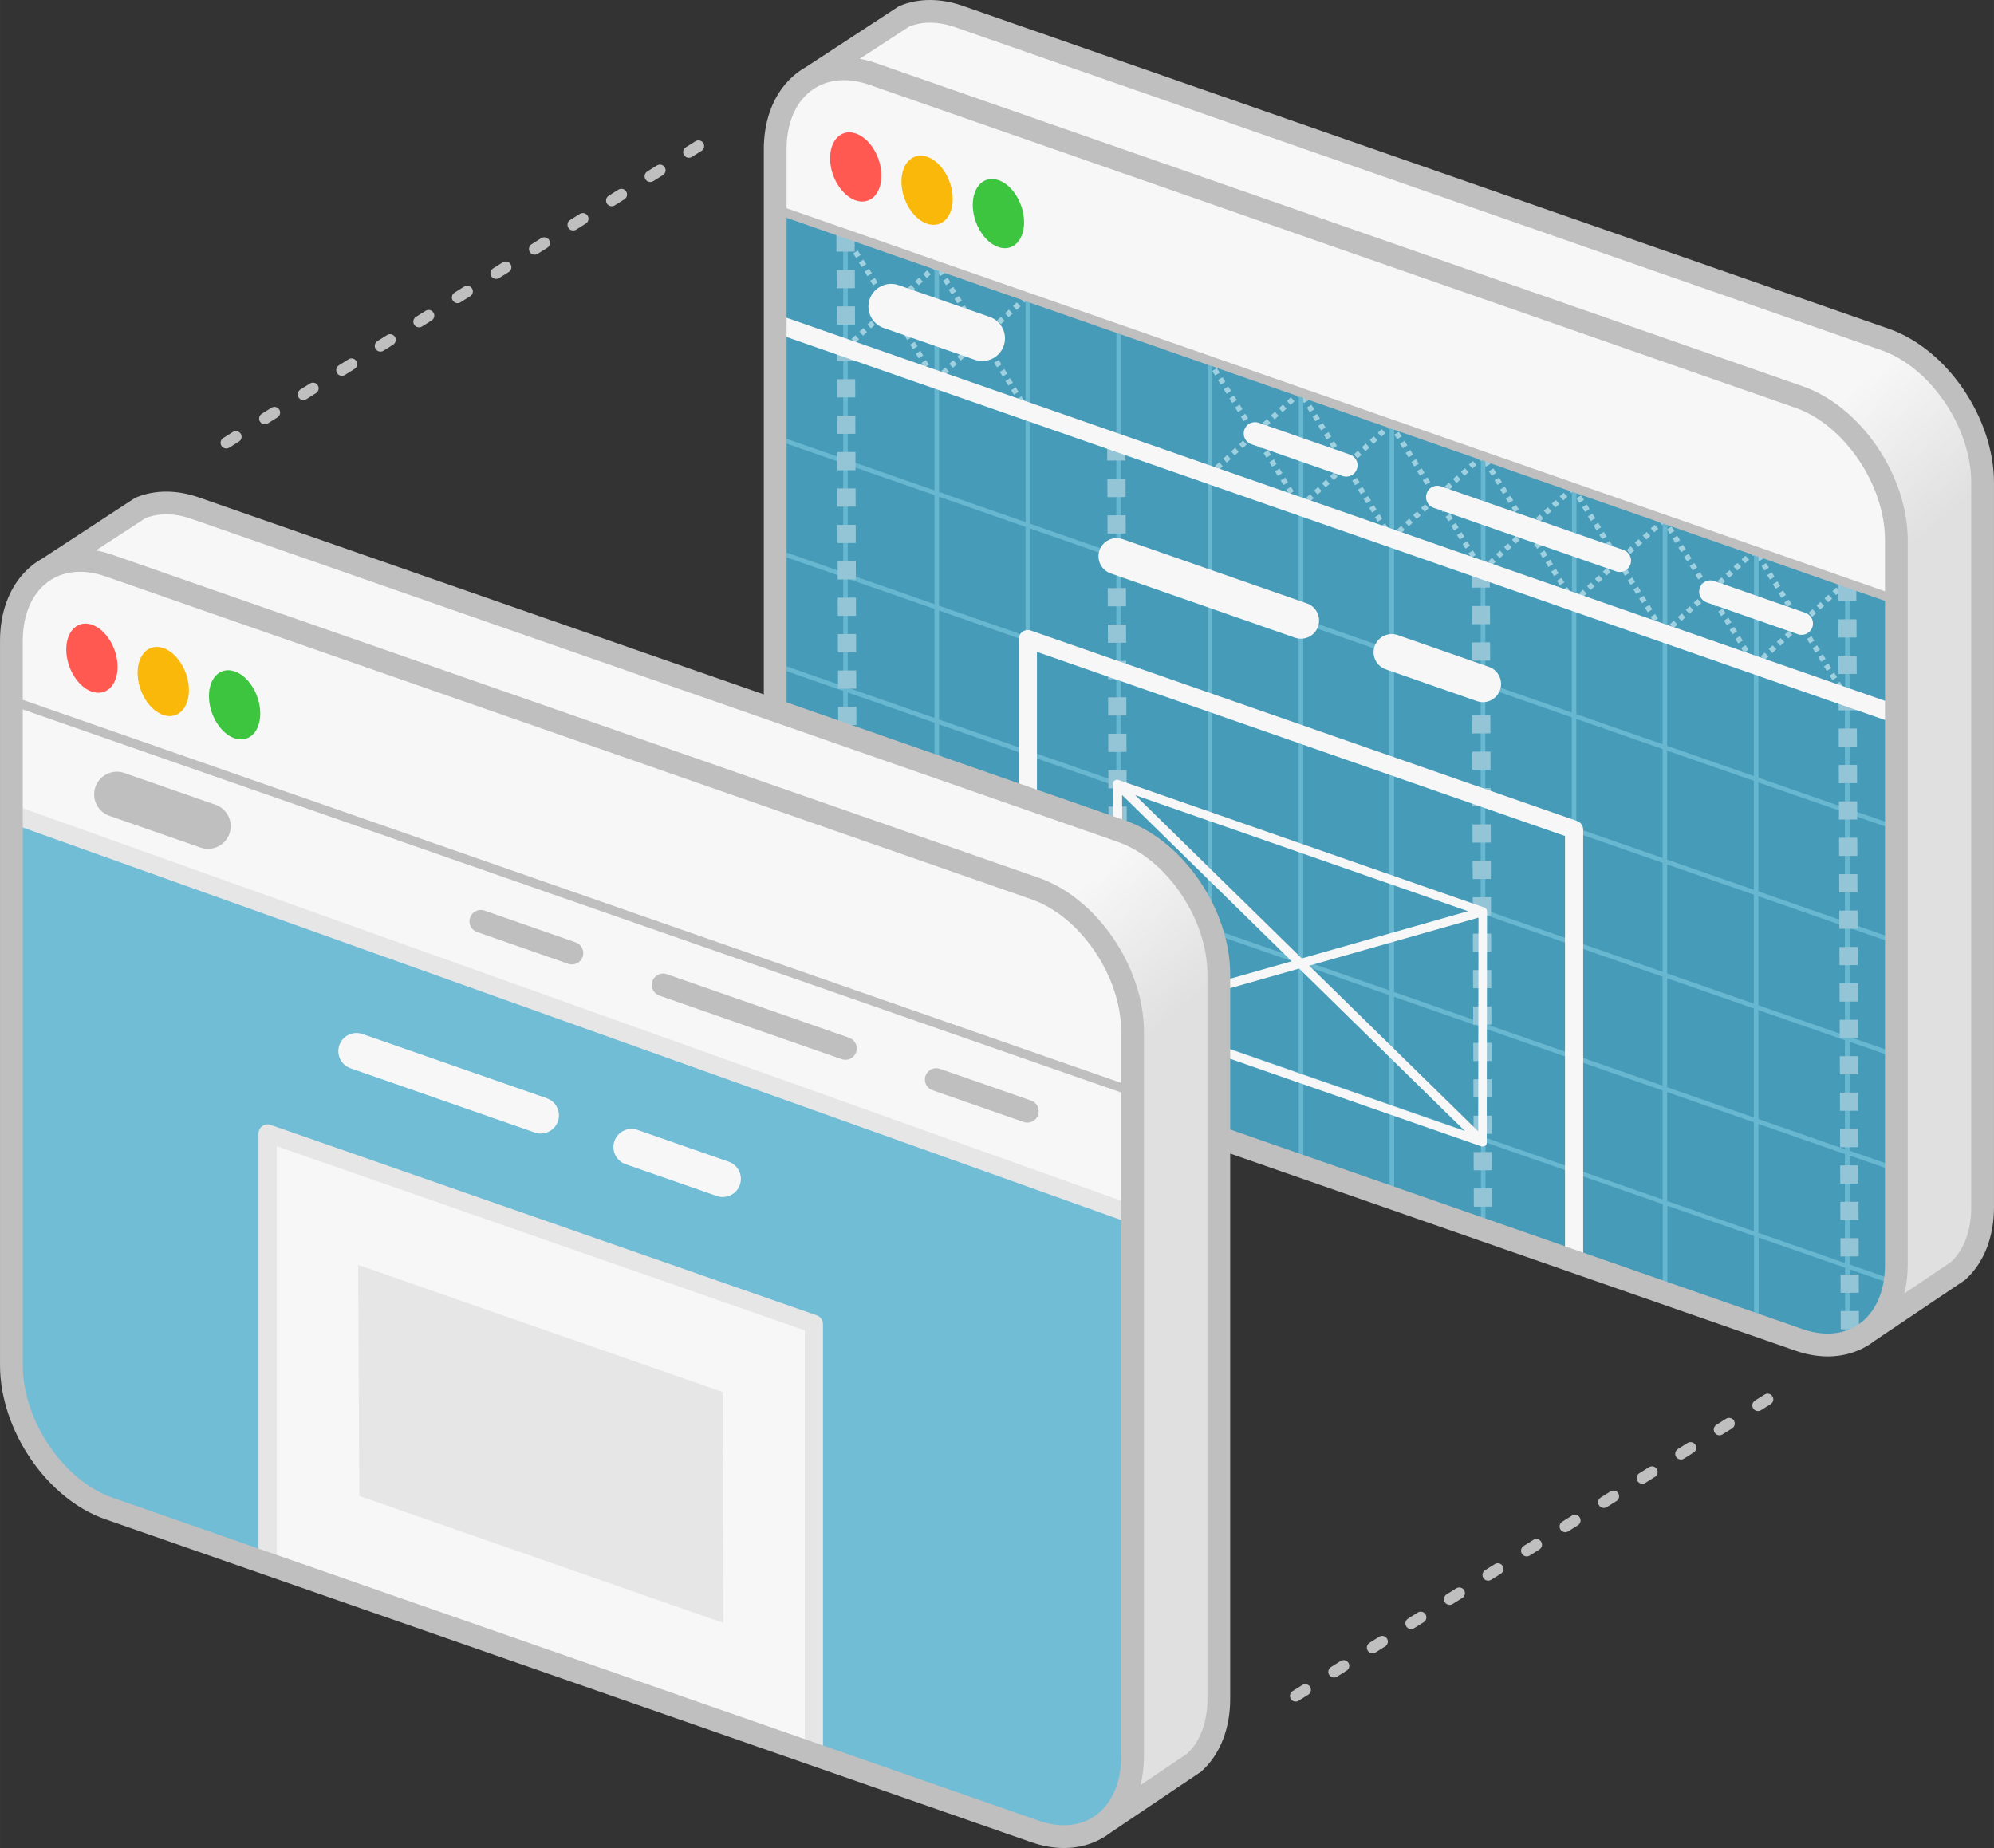 <?xml version="1.0" encoding="UTF-8"?>
<!DOCTYPE svg PUBLIC "-//W3C//DTD SVG 1.1//EN" "http://www.w3.org/Graphics/SVG/1.1/DTD/svg11.dtd">
<!-- Creator: CorelDRAW 2020 (64-Bit Оценочная версия) -->
<svg xmlns="http://www.w3.org/2000/svg" xml:space="preserve" width="74.174mm" height="68.745mm" version="1.1" style="shape-rendering:geometricPrecision; text-rendering:geometricPrecision; image-rendering:optimizeQuality; fill-rule:evenodd; clip-rule:evenodd"
viewBox="0 0 790.91 733.03"
 xmlns:xlink="http://www.w3.org/1999/xlink"
 xmlns:xodm="http://www.corel.com/coreldraw/odm/2003">
 <rect x="0" y="0" width="790.91" height="733.03" fill="#333333" stroke="none"/>
 <defs>
  <style type="text/css">
   <![CDATA[
    .fil4 {fill:#3DC53F}
    .fil5 {fill:#469BB8}
    .fil11 {fill:#71BDD6}
    .fil13 {fill:#E6E6E6}
    .fil1 {fill:#F7F7F7}
    .fil3 {fill:#FAB80A}
    .fil2 {fill:#FF5952}
    .fil7 {fill:#68B7D1;fill-rule:nonzero}
    .fil8 {fill:#94C5D6;fill-rule:nonzero}
    .fil6 {fill:#9FD0E0;fill-rule:nonzero}
    .fil10 {fill:#BFBFBF;fill-rule:nonzero}
    .fil12 {fill:#E6E6E6;fill-rule:nonzero}
    .fil9 {fill:#F7F7F7;fill-rule:nonzero}
    .fil0 {fill:url(#id0)}
   ]]>
  </style>
  <linearGradient id="id0" gradientUnits="objectBoundingBox" x1="95.903%" y1="38.954%" x2="88.2%" y2="28.824%">
   <stop offset="0" style="stop-opacity:1; stop-color:#E0E0E0"/>
   <stop offset="1" style="stop-opacity:1; stop-color:#F7F7F7"/>
  </linearGradient>
 </defs>
 <g id="Images">
  <g id="Front-end_x0020_image">
   <path class="fil0" d="M380.32 6.55l367.45 128.14c21.25,7.41 38.63,32.97 38.63,56.8l0 287.36c0,10.98 -3.69,19.75 -9.75,25.3l-33.46 22.53 -15.55 -337.99 -399.51 -162.33 30.47 -19.84c6.2,-2.59 13.68,-2.77 21.71,0.03z"/>
   <rect class="fil1" transform="matrix(0.985 0.344 -0 1.263 307.473 15.861)" width="451.4" height="296.12" rx="34.31" ry="34.31"/>
   <circle class="fil2" transform="matrix(0.501 0.17 -0 0.654 339.431 66.219)" r="20.31"/>
   <circle class="fil3" transform="matrix(0.501 0.17 -0 0.654 367.726 75.471)" r="20.31"/>
   <circle class="fil4" transform="matrix(0.501 0.17 -0 0.654 396.021 84.722)" r="20.31"/>
   <polygon class="fil5" points="307.47,82.95 752.19,238.03 752.19,501.63 749.52,516.49 737.45,530.48 722.05,533.39 346.11,403.35 326.78,390.76 312.99,370.72 307.47,340.57 "/>
   <path class="fil6" d="M337.39 93.83l-1.81 1.13 -1.13 -1.81 1.81 -1.13 1.13 1.81zm-2.75 43.38l1.5 -1.36 1.43 1.58 -1.5 1.36 -1.43 -1.58zm4.51 -1.21l-1.43 -1.58 1.58 -1.43 1.43 1.58 -1.58 1.43zm3.16 -2.86l-1.43 -1.58 1.58 -1.43 1.43 1.58 -1.58 1.43zm3.16 -2.86l-1.43 -1.58 1.58 -1.43 1.43 1.58 -1.58 1.43zm3.16 -2.86l-1.43 -1.58 1.58 -1.43 1.43 1.58 -1.58 1.43zm3.16 -2.86l-1.43 -1.58 1.58 -1.43 0.65 0.71 -0.09 -0.15 1.81 -1.13 1.13 1.81 -1.81 1.13 -0.41 -0.65 -1.42 1.29zm3.16 -2.86l-1.43 -1.58 1.58 -1.43 1.43 1.58 -1.58 1.43zm3.16 -2.86l-1.43 -1.58 1.58 -1.43 1.43 1.58 -1.58 1.43zm3.16 -2.86l-1.43 -1.58 1.58 -1.43 1.43 1.58 -1.58 1.43zm3.16 -2.86l-1.43 -1.58 1.58 -1.43 1.43 1.58 -1.58 1.43zm3.16 -2.86l-1.43 -1.58 1.58 -1.43 1.43 1.58 -1.58 1.43zm3.16 -2.86l-1.43 -1.58 1.51 -1.37 0.95 -0.86 0.67 1.08 0.05 0.08 -0.89 0.55 0.65 0.72 -1.51 1.37zm1.07 0.29l1.81 -1.13 1.13 1.81 -1.81 1.13 -1.13 -1.81zm2.25 3.62l1.81 -1.13 1.13 1.81 -1.81 1.13 -1.13 -1.81zm2.25 3.62l1.81 -1.13 1.13 1.81 -1.81 1.13 -1.13 -1.81zm2.25 3.62l1.81 -1.13 1.13 1.81 -1.81 1.13 -1.13 -1.81zm2.25 3.62l1.81 -1.13 1.13 1.81 -1.81 1.13 -1.13 -1.81zm2.25 3.62l1.81 -1.13 1.13 1.81 -1.81 1.13 -1.13 -1.81zm2.25 3.62l1.81 -1.13 1.13 1.81 -1.81 1.13 -1.13 -1.81zm2.25 3.62l1.81 -1.13 0.43 0.68 1.39 -1.26 1.44 1.58 -1.58 1.43 -0.56 -0.61 -1.8 1.12 -1.13 -1.81zm2.25 3.62l1.81 -1.13 1.13 1.81 -1.81 1.13 -1.13 -1.81zm2.25 3.62l1.81 -1.13 1.13 1.81 -1.81 1.13 -1.13 -1.81zm2.25 3.62l1.81 -1.13 1.13 1.81 -1.81 1.13 -1.13 -1.81zm2.25 3.62l1.81 -1.13 1.13 1.81 -1.81 1.13 -1.13 -1.81zm2.25 3.62l1.81 -1.13 1.13 1.81 -1.81 1.13 -1.13 -1.81zm2.25 3.62l1.81 -1.13 1.13 1.81 -1.81 1.13 -1.13 -1.81zm2.25 3.62l1.81 -1.13 1.13 1.81 -1.81 1.13 -1.13 -1.81zm2.25 3.62l1.81 -1.13 1.13 1.81 -1.81 1.13 -1.13 -1.81zm73.35 25.58l1.5 -1.36 1.43 1.58 -1.5 1.36 -1.43 -1.58zm4.51 -1.21l-1.43 -1.58 1.58 -1.43 1.43 1.58 -1.58 1.43zm3.16 -2.86l-1.43 -1.58 1.58 -1.43 1.43 1.58 -1.58 1.43zm3.16 -2.86l-1.43 -1.58 1.58 -1.43 1.43 1.58 -1.58 1.43zm3.16 -2.86l-1.43 -1.58 1.58 -1.43 1.43 1.58 -1.58 1.43zm3.16 -2.86l-1.43 -1.58 1.58 -1.43 0.65 0.71 -0.09 -0.15 1.81 -1.13 1.13 1.81 -1.81 1.13 -0.41 -0.65 -1.42 1.29zm3.16 -2.86l-1.43 -1.58 1.58 -1.43 1.43 1.58 -1.58 1.43zm3.16 -2.86l-1.43 -1.58 1.58 -1.43 1.43 1.58 -1.58 1.43zm3.16 -2.86l-1.43 -1.58 1.58 -1.43 1.43 1.58 -1.58 1.43zm3.16 -2.86l-1.43 -1.58 1.58 -1.43 1.43 1.58 -1.58 1.43zm3.16 -2.86l-1.43 -1.58 1.58 -1.43 1.43 1.58 -1.58 1.43zm3.16 -2.86l-1.43 -1.58 1.51 -1.37 0.95 -0.86 0.67 1.08 0.05 0.08 -0.89 0.55 0.65 0.72 -1.51 1.37zm1.07 0.29l1.81 -1.13 1.13 1.81 -1.81 1.13 -1.13 -1.81zm2.25 3.62l1.81 -1.13 1.13 1.81 -1.81 1.13 -1.13 -1.81zm2.25 3.62l1.81 -1.13 1.13 1.81 -1.81 1.13 -1.13 -1.81zm2.25 3.62l1.81 -1.13 1.13 1.81 -1.81 1.13 -1.13 -1.81zm2.25 3.62l1.81 -1.13 1.13 1.81 -1.81 1.13 -1.13 -1.81zm2.25 3.62l1.81 -1.13 1.13 1.81 -1.81 1.13 -1.13 -1.81zm2.25 3.62l1.81 -1.13 1.13 1.81 -1.81 1.13 -1.13 -1.81zm2.25 3.62l1.81 -1.13 0.43 0.68 1.39 -1.26 1.44 1.58 -1.58 1.43 -0.56 -0.61 -1.8 1.12 -1.13 -1.81zm2.25 3.62l1.81 -1.13 1.13 1.81 -1.81 1.13 -1.13 -1.81zm2.25 3.62l1.81 -1.13 1.13 1.81 -1.81 1.13 -1.13 -1.81zm2.25 3.62l1.81 -1.13 1.13 1.81 -1.81 1.13 -1.13 -1.81zm2.25 3.62l1.81 -1.13 1.13 1.81 -1.81 1.13 -1.13 -1.81zm2.25 3.62l1.81 -1.13 1.13 1.81 -1.81 1.13 -1.13 -1.81zm2.25 3.62l1.81 -1.13 1.13 1.81 -1.81 1.13 -1.13 -1.81zm2.25 3.62l1.81 -1.13 1.13 1.81 -1.81 1.13 -1.13 -1.81zm2.25 3.62l1.81 -1.13 0.45 0.73 0.55 -0.5 1.43 1.58 -1.5 1.36 -0.72 -0.79 -0.91 0.56 -1.13 -1.81zm1.8 -42.52l-0.57 0.52 -1.44 -1.58 1.52 -1.38 0.72 0.79 0.9 -0.56 1.13 1.81 -1.81 1.13 -0.45 -0.72zm-3.59 0.38l1.44 1.58 -1.58 1.44 -1.44 -1.58 1.58 -1.44zm-3.16 2.87l1.44 1.58 -1.58 1.43 -1.44 -1.58 1.58 -1.43zm-3.16 2.87l1.44 1.58 -1.58 1.43 -1.44 -1.58 1.58 -1.43zm-3.16 2.87l1.44 1.58 -1.58 1.43 -1.44 -1.58 1.58 -1.43zm-6.31 5.74l1.44 1.58 -1.58 1.43 -1.44 -1.58 1.58 -1.43zm-3.16 2.87l1.44 1.58 -1.58 1.43 -1.44 -1.58 1.58 -1.43zm-3.16 2.87l1.44 1.58 -1.58 1.43 -1.44 -1.58 1.58 -1.43zm-3.16 2.87l1.44 1.58 -1.58 1.43 -1.44 -1.58 1.58 -1.43zm-3.16 2.87l1.44 1.58 -1.58 1.43 -1.44 -1.58 1.58 -1.43zm-3.16 2.87l1.44 1.58 -1.46 1.32 -0.95 0.86 -0.68 -1.08 -0.09 -0.14 0.88 -0.55 -0.6 -0.67 1.46 -1.32zm-1.05 -0.4l-1.81 1.13 -1.13 -1.81 1.81 -1.13 1.13 1.81zm-2.26 -3.62l-1.81 1.13 -1.13 -1.81 1.81 -1.13 1.13 1.81zm-2.26 -3.62l-1.81 1.13 -1.13 -1.81 1.81 -1.13 1.13 1.81zm-2.26 -3.62l-1.81 1.13 -1.13 -1.81 1.81 -1.13 1.13 1.81zm-2.26 -3.62l-1.81 1.13 -1.13 -1.81 1.81 -1.13 1.13 1.81zm-2.26 -3.62l-1.81 1.13 -1.13 -1.81 1.81 -1.13 1.13 1.81zm-2.26 -3.62l-1.81 1.13 -1.13 -1.81 1.81 -1.13 1.13 1.81zm-4.51 -7.24l-1.81 1.13 -1.13 -1.81 1.81 -1.13 1.13 1.81zm-2.26 -3.62l-1.81 1.13 -1.13 -1.81 1.81 -1.13 1.13 1.81zm-2.26 -3.62l-1.81 1.13 -1.13 -1.81 1.81 -1.13 1.13 1.81zm-2.26 -3.62l-1.81 1.13 -1.13 -1.81 1.81 -1.13 1.13 1.81zm-2.26 -3.62l-1.81 1.13 -1.13 -1.81 1.81 -1.13 1.13 1.81zm-2.26 -3.62l-1.81 1.13 -1.13 -1.81 1.81 -1.13 1.13 1.81zm-2.26 -3.62l-1.81 1.13 -1.13 -1.81 1.81 -1.13 1.13 1.81zm-2.26 -3.62l-1.81 1.13 -1.13 -1.81 1.81 -1.13 1.13 1.81zm74.08 67.39l-1.43 -1.58 1.58 -1.43 1.43 1.58 -1.58 1.43zm3.16 -2.86l-1.43 -1.58 1.58 -1.43 1.43 1.58 -1.58 1.43zm3.16 -2.86l-1.43 -1.58 1.58 -1.43 1.43 1.58 -1.58 1.43zm3.16 -2.86l-1.43 -1.58 1.58 -1.43 1.43 1.58 -1.58 1.43zm3.16 -2.86l-1.43 -1.58 1.58 -1.43 0.65 0.71 -0.09 -0.15 1.81 -1.13 1.13 1.81 -1.81 1.13 -0.41 -0.65 -1.42 1.29zm3.16 -2.86l-1.43 -1.58 1.58 -1.43 1.43 1.58 -1.58 1.43zm3.16 -2.86l-1.43 -1.58 1.58 -1.43 1.43 1.58 -1.58 1.43zm3.16 -2.86l-1.43 -1.58 1.58 -1.43 1.43 1.58 -1.58 1.43zm3.16 -2.86l-1.43 -1.58 1.58 -1.43 1.43 1.58 -1.58 1.43zm3.16 -2.86l-1.43 -1.58 1.58 -1.43 1.43 1.58 -1.58 1.43zm3.16 -2.86l-1.43 -1.58 1.51 -1.37 0.95 -0.86 0.67 1.08 0.05 0.08 -0.89 0.55 0.65 0.72 -1.51 1.37zm1.07 0.29l1.81 -1.13 1.13 1.81 -1.81 1.13 -1.13 -1.81zm2.25 3.62l1.81 -1.13 1.13 1.81 -1.81 1.13 -1.13 -1.81zm2.25 3.62l1.81 -1.13 1.13 1.81 -1.81 1.13 -1.13 -1.81zm2.25 3.62l1.81 -1.13 1.13 1.81 -1.81 1.13 -1.13 -1.81zm2.25 3.62l1.81 -1.13 1.13 1.81 -1.81 1.13 -1.13 -1.81zm2.25 3.62l1.81 -1.13 1.13 1.81 -1.81 1.13 -1.13 -1.81zm2.25 3.62l1.81 -1.13 1.13 1.81 -1.81 1.13 -1.13 -1.81zm2.25 3.62l1.81 -1.13 0.43 0.68 1.39 -1.26 1.44 1.58 -1.58 1.43 -0.56 -0.61 -1.8 1.12 -1.13 -1.81zm2.25 3.62l1.81 -1.13 1.13 1.81 -1.81 1.13 -1.13 -1.81zm2.25 3.62l1.81 -1.13 1.13 1.81 -1.81 1.13 -1.13 -1.81zm2.25 3.62l1.81 -1.13 1.13 1.81 -1.81 1.13 -1.13 -1.81zm2.25 3.62l1.81 -1.13 1.13 1.81 -1.81 1.13 -1.13 -1.81zm2.25 3.62l1.81 -1.13 1.13 1.81 -1.81 1.13 -1.13 -1.81zm2.25 3.62l1.81 -1.13 1.13 1.81 -1.81 1.13 -1.13 -1.81zm2.25 3.62l1.81 -1.13 1.13 1.81 -1.81 1.13 -1.13 -1.81zm2.25 3.62l1.81 -1.13 0.45 0.73 0.49 -0.44 1.43 1.58 -1.43 1.3 -0.72 -0.79 -0.91 0.56 -1.13 -1.81zm1.8 -42.52l-0.57 0.52 -1.44 -1.58 1.52 -1.38 0.72 0.79 0.9 -0.56 1.13 1.81 -1.81 1.13 -0.45 -0.72zm-3.59 0.38l1.44 1.58 -1.58 1.44 -1.44 -1.58 1.58 -1.44zm-3.16 2.87l1.44 1.58 -1.58 1.43 -1.44 -1.58 1.58 -1.43zm-3.16 2.87l1.44 1.58 -1.58 1.43 -1.44 -1.58 1.58 -1.43zm-3.16 2.87l1.44 1.58 -1.58 1.43 -1.44 -1.58 1.58 -1.43zm-6.31 5.74l1.44 1.58 -1.58 1.43 -1.44 -1.58 1.58 -1.43zm-3.16 2.87l1.44 1.58 -1.58 1.43 -1.44 -1.58 1.58 -1.43zm-3.16 2.87l1.44 1.58 -1.58 1.43 -1.44 -1.58 1.58 -1.43zm-3.16 2.87l1.44 1.58 -1.58 1.43 -1.44 -1.58 1.58 -1.43zm-3.16 2.87l1.44 1.58 -1.58 1.43 -1.44 -1.58 1.58 -1.43zm-3.16 2.87l1.44 1.58 -1.46 1.32 -0.95 0.86 -0.68 -1.08 -0.09 -0.14 0.88 -0.55 -0.6 -0.67 1.46 -1.32zm-1.05 -0.4l-1.81 1.13 -1.13 -1.81 1.81 -1.13 1.13 1.81zm-2.26 -3.62l-1.81 1.13 -1.13 -1.81 1.81 -1.13 1.13 1.81zm-2.26 -3.62l-1.81 1.13 -1.13 -1.81 1.81 -1.13 1.13 1.81zm-2.26 -3.62l-1.81 1.13 -1.13 -1.81 1.81 -1.13 1.13 1.81zm-2.26 -3.62l-1.81 1.13 -1.13 -1.81 1.81 -1.13 1.13 1.81zm-2.26 -3.62l-1.81 1.13 -1.13 -1.81 1.81 -1.13 1.13 1.81zm-2.26 -3.62l-1.81 1.13 -1.13 -1.81 1.81 -1.13 1.13 1.81zm-4.51 -7.24l-1.81 1.13 -1.13 -1.81 1.81 -1.13 1.13 1.81zm-2.26 -3.62l-1.81 1.13 -1.13 -1.81 1.81 -1.13 1.13 1.81zm-2.26 -3.62l-1.81 1.13 -1.13 -1.81 1.81 -1.13 1.13 1.81zm-2.26 -3.62l-1.81 1.13 -1.13 -1.81 1.81 -1.13 1.13 1.81zm-2.26 -3.62l-1.81 1.13 -1.13 -1.81 1.81 -1.13 1.13 1.81zm-2.26 -3.62l-1.81 1.13 -1.13 -1.81 1.81 -1.13 1.13 1.81zm-2.26 -3.62l-1.81 1.13 -1.13 -1.81 1.81 -1.13 1.13 1.81zm71.76 63.84l-1.43 -1.58 1.58 -1.43 1.43 1.58 -1.58 1.43zm3.16 -2.86l-1.43 -1.58 1.58 -1.43 1.43 1.58 -1.58 1.43zm3.16 -2.86l-1.43 -1.58 1.58 -1.43 1.43 1.58 -1.58 1.43zm3.16 -2.86l-1.43 -1.58 1.58 -1.43 1.43 1.58 -1.58 1.43zm3.16 -2.86l-1.43 -1.58 1.58 -1.43 0.99 1.1 -0.37 -0.59 1.73 -1.08 -0.77 -0.86 1.58 -1.43 1.43 1.58 -1.58 1.43 -0.31 -0.35 0.86 1.38 -1.81 1.13 -0.41 -0.65 -1.49 1.35zm6.32 -5.73l-1.43 -1.58 1.58 -1.43 1.43 1.58 -1.58 1.43zm3.16 -2.86l-1.43 -1.58 1.58 -1.43 1.43 1.58 -1.58 1.43zm3.16 -2.86l-1.43 -1.58 1.58 -1.43 1.43 1.58 -1.58 1.43zm3.16 -2.86l-1.43 -1.58 1.58 -1.43 1.43 1.58 -1.58 1.43zm3.16 -2.86l-1.43 -1.58 1.58 -1.43 0.47 0.52 0.96 -0.6 1.13 1.81 -1.81 1.13 -0.26 -0.42 -0.64 0.58zm-0.04 43.76l-0.09 -0.14 0.93 -0.58 -0.85 -0.93 1.5 -1.36 1.43 1.58 -1.5 1.36 -0.47 -0.52 -0.96 0.6zm0.59 -3.08l-1.81 1.13 -1.13 -1.81 1.81 -1.13 1.13 1.81zm-2.26 -3.62l-1.81 1.13 -1.13 -1.81 1.81 -1.13 1.13 1.81zm-2.26 -3.62l-1.81 1.13 -1.13 -1.81 1.81 -1.13 1.13 1.81zm-2.26 -3.62l-1.81 1.13 -1.13 -1.81 1.81 -1.13 1.13 1.81zm-2.26 -3.62l-1.81 1.13 -1.13 -1.81 1.81 -1.13 1.13 1.81zm-2.26 -3.62l-1.81 1.13 -1.13 -1.81 1.81 -1.13 1.13 1.81zm-2.26 -3.62l-1.81 1.13 -1.13 -1.81 1.81 -1.13 1.13 1.81zm-4.51 -7.24l-1.81 1.13 -1.13 -1.81 1.81 -1.13 1.13 1.81zm-2.26 -3.62l-1.81 1.13 -1.13 -1.81 1.81 -1.13 1.13 1.81zm-2.26 -3.62l-1.81 1.13 -1.13 -1.81 1.81 -1.13 1.13 1.81zm-2.26 -3.62l-1.81 1.13 -1.13 -1.81 1.81 -1.13 1.13 1.81zm-2.26 -3.62l-1.81 1.13 -1.13 -1.81 1.81 -1.13 1.13 1.81zm-2.26 -3.62l-1.81 1.13 -1.13 -1.81 1.81 -1.13 1.13 1.81zm-2.26 -3.62l-1.81 1.13 -1.13 -1.81 1.81 -1.13 1.13 1.81zm35.52 50.88l-1.43 -1.58 1.58 -1.43 1.43 1.58 -1.58 1.43zm3.16 -2.86l-1.43 -1.58 1.58 -1.43 1.43 1.58 -1.58 1.43zm3.16 -2.86l-1.43 -1.58 1.58 -1.43 1.43 1.58 -1.58 1.43zm3.16 -2.86l-1.43 -1.58 1.58 -1.43 1.43 1.58 -1.58 1.43zm3.16 -2.86l-1.43 -1.58 1.58 -1.43 0.65 0.71 -0.09 -0.15 1.81 -1.13 1.13 1.81 -1.81 1.13 -0.41 -0.65 -1.42 1.29zm3.16 -2.86l-1.43 -1.58 1.58 -1.43 1.43 1.58 -1.58 1.43zm3.16 -2.86l-1.43 -1.58 1.58 -1.43 1.43 1.58 -1.58 1.43zm3.16 -2.86l-1.43 -1.58 1.58 -1.43 1.43 1.58 -1.58 1.43zm3.16 -2.86l-1.43 -1.58 1.58 -1.43 1.43 1.58 -1.58 1.43zm3.16 -2.86l-1.43 -1.58 1.58 -1.43 1.43 1.58 -1.58 1.43zm3.16 -2.86l-1.43 -1.58 1.51 -1.37 0.95 -0.86 0.67 1.08 0.05 0.08 -0.89 0.55 0.65 0.72 -1.51 1.37zm1.07 0.29l1.81 -1.13 1.13 1.81 -1.81 1.13 -1.13 -1.81zm2.25 3.62l1.81 -1.13 1.13 1.81 -1.81 1.13 -1.13 -1.81zm2.25 3.62l1.81 -1.13 1.13 1.81 -1.81 1.13 -1.13 -1.81zm2.25 3.62l1.81 -1.13 1.13 1.81 -1.81 1.13 -1.13 -1.81zm2.25 3.62l1.81 -1.13 1.13 1.81 -1.81 1.13 -1.13 -1.81zm2.25 3.62l1.81 -1.13 1.13 1.81 -1.81 1.13 -1.13 -1.81zm2.25 3.62l1.81 -1.13 1.13 1.81 -1.81 1.13 -1.13 -1.81zm2.25 3.62l1.81 -1.13 0.43 0.68 1.39 -1.26 1.44 1.58 -1.58 1.43 -0.56 -0.61 -1.8 1.12 -1.13 -1.81zm2.25 3.62l1.81 -1.13 1.13 1.81 -1.81 1.13 -1.13 -1.81zm2.25 3.62l1.81 -1.13 1.13 1.81 -1.81 1.13 -1.13 -1.81zm2.25 3.62l1.81 -1.13 1.13 1.81 -1.81 1.13 -1.13 -1.81zm2.25 3.62l1.81 -1.13 1.13 1.81 -1.81 1.13 -1.13 -1.81zm2.25 3.62l1.81 -1.13 1.13 1.81 -1.81 1.13 -1.13 -1.81zm2.25 3.62l1.81 -1.13 1.13 1.81 -1.81 1.13 -1.13 -1.81zm2.25 3.62l1.81 -1.13 1.13 1.81 -1.81 1.13 -1.13 -1.81zm2.25 3.62l1.81 -1.13 1.13 1.81 -1.81 1.13 -1.13 -1.81zm2.75 -43.38l-1.52 1.38 -1.44 -1.58 1.52 -1.38 1.44 1.58zm-4.53 1.24l1.44 1.58 -1.58 1.44 -1.44 -1.58 1.58 -1.44zm-3.16 2.87l1.44 1.58 -1.58 1.43 -1.44 -1.58 1.58 -1.43zm-3.16 2.87l1.44 1.58 -1.58 1.43 -1.44 -1.58 1.58 -1.43zm-3.16 2.87l1.44 1.58 -1.58 1.43 -1.44 -1.58 1.58 -1.43zm-6.31 5.74l1.44 1.58 -1.58 1.43 -1.44 -1.58 1.58 -1.43zm-3.16 2.87l1.44 1.58 -1.58 1.43 -1.44 -1.58 1.58 -1.43zm-3.16 2.87l1.44 1.58 -1.58 1.43 -1.44 -1.58 1.58 -1.43zm-3.16 2.87l1.44 1.58 -1.58 1.43 -1.44 -1.58 1.58 -1.43zm-3.16 2.87l1.44 1.58 -1.58 1.43 -1.44 -1.58 1.58 -1.43zm-3.16 2.87l1.44 1.58 -1.46 1.32 -0.95 0.86 -0.68 -1.08 -0.09 -0.14 0.88 -0.55 -0.6 -0.67 1.46 -1.32zm-1.05 -0.4l-1.81 1.13 -1.13 -1.81 1.81 -1.13 1.13 1.81zm-2.26 -3.62l-1.81 1.13 -1.13 -1.81 1.81 -1.13 1.13 1.81zm-2.26 -3.62l-1.81 1.13 -1.13 -1.81 1.81 -1.13 1.13 1.81zm-2.26 -3.62l-1.81 1.13 -1.13 -1.81 1.81 -1.13 1.13 1.81zm-2.26 -3.62l-1.81 1.13 -1.13 -1.81 1.81 -1.13 1.13 1.81zm-2.26 -3.62l-1.81 1.13 -1.13 -1.81 1.81 -1.13 1.13 1.81zm-2.26 -3.62l-1.81 1.13 -1.13 -1.81 1.81 -1.13 1.13 1.81zm-4.51 -7.24l-1.81 1.13 -1.13 -1.81 1.81 -1.13 1.13 1.81zm-2.26 -3.62l-1.81 1.13 -1.13 -1.81 1.81 -1.13 1.13 1.81zm-2.26 -3.62l-1.81 1.13 -1.13 -1.81 1.81 -1.13 1.13 1.81zm-2.26 -3.62l-1.81 1.13 -1.13 -1.81 1.81 -1.13 1.13 1.81zm-2.26 -3.62l-1.81 1.13 -1.13 -1.81 1.81 -1.13 1.13 1.81zm-2.26 -3.62l-1.81 1.13 -1.13 -1.81 1.81 -1.13 1.13 1.81zm-2.26 -3.62l-1.81 1.13 -1.13 -1.81 1.81 -1.13 1.13 1.81zm-256.26 -91.96l-1.52 1.38 -1.44 -1.58 1.52 -1.38 1.44 1.58zm-4.53 1.24l1.44 1.58 -1.58 1.44 -1.44 -1.58 1.58 -1.44zm-3.16 2.87l1.44 1.58 -1.58 1.43 -1.44 -1.58 1.58 -1.43zm-3.16 2.87l1.44 1.58 -1.58 1.43 -1.44 -1.58 1.58 -1.43zm-3.16 2.87l1.44 1.58 -1.58 1.43 -1.44 -1.58 1.58 -1.43zm-6.31 5.74l1.44 1.58 -1.58 1.43 -1.44 -1.58 1.58 -1.43zm-3.16 2.87l1.44 1.58 -1.58 1.43 -1.44 -1.58 1.58 -1.43zm-3.16 2.87l1.44 1.58 -1.58 1.43 -1.44 -1.58 1.58 -1.43zm-3.16 2.87l1.44 1.58 -1.58 1.43 -1.44 -1.58 1.58 -1.43zm-3.16 2.87l1.44 1.58 -1.58 1.43 -1.44 -1.58 1.58 -1.43zm-3.16 2.87l1.44 1.58 -1.46 1.32 -0.95 0.86 -0.68 -1.08 -0.09 -0.14 0.88 -0.55 -0.6 -0.67 1.46 -1.32zm-1.05 -0.4l-1.81 1.13 -1.13 -1.81 1.81 -1.13 1.13 1.81zm-2.26 -3.62l-1.81 1.13 -1.13 -1.81 1.81 -1.13 1.13 1.81zm-2.26 -3.62l-1.81 1.13 -1.13 -1.81 1.81 -1.13 1.13 1.81zm-2.26 -3.62l-1.81 1.13 -1.13 -1.81 1.81 -1.13 1.13 1.81zm-2.26 -3.62l-1.81 1.13 -1.13 -1.81 1.81 -1.13 1.13 1.81zm-2.26 -3.62l-1.81 1.13 -1.13 -1.81 1.81 -1.13 1.13 1.81zm-2.26 -3.62l-1.81 1.13 -1.13 -1.81 1.81 -1.13 1.13 1.81zm-4.51 -7.24l-1.81 1.13 -1.13 -1.81 1.81 -1.13 1.13 1.81zm-2.26 -3.62l-1.81 1.13 -1.13 -1.81 1.81 -1.13 1.13 1.81zm-2.26 -3.62l-1.81 1.13 -1.13 -1.81 1.81 -1.13 1.13 1.81zm-2.26 -3.62l-1.81 1.13 -1.13 -1.81 1.81 -1.13 1.13 1.81zm-2.26 -3.62l-1.81 1.13 -1.13 -1.81 1.81 -1.13 1.13 1.81zm-2.26 -3.62l-1.81 1.13 -1.13 -1.81 1.81 -1.13 1.13 1.81zm-2.26 -3.62l-1.81 1.13 -1.13 -1.81 1.81 -1.13 1.13 1.81z"/>
   <path class="fil7" d="M307.77 127.43l26.69 9.31 0 -44.15 1.81 0 0 44.78 34.4 11.99 0 -44.15 1.81 0 0 44.78 34.31 11.96 0 -44.15 1.81 0 0 44.78 34.21 11.93 0 -44.15 1.81 0 0 44.78 34.4 11.99 0 -44.15 1.81 0 0 44.78 34.31 11.96 0 -44.15 1.81 0 0 44.78 34.22 11.93 0 -44.15 1.81 0 0 44.78 34.4 11.99 0 -44.15 1.81 0 0 44.78 34.31 11.96 0 -44.15 1.81 0 0 44.78 34.21 11.93 0 -44.15 1.81 0 0 44.78 34.4 11.99 0 -44.15 1.81 0 0 44.78 34.31 11.96 0 -44.15 1.81 0 0 44.78 18.9 6.59 -0.59 1.7 -18.31 -6.38 0 43.23 18.9 6.59 -0.59 1.7 -18.31 -6.38 0 43.23 18.9 6.59 -0.59 1.7 -18.31 -6.38 0 43.23 18.9 6.59 -0.59 1.7 -18.31 -6.38 0 43.23 18.9 6.59 -0.59 1.7 -18.31 -6.38 0 43.23 17.65 6.15 -0.59 1.7 -17.05 -5.95 0 27.77 -1.81 0 0 -28.4 -34.31 -11.96 0 33.56 -1.81 0 0 -34.19 -34.4 -11.99 0 33.66 -1.81 0 0 -34.29 -34.21 -11.93 0 33.76 -1.81 0 0 -34.39 -34.31 -11.96 0 33.86 -1.81 0 0 -34.49 -34.4 -11.99 0 33.96 -1.81 0 0 -34.59 -34.22 -11.93 0 34.07 -1.81 0 0 -34.7 -34.31 -11.96 0 34.17 -1.81 0 0 -34.8 -34.4 -11.99 0 34.27 -1.81 0 0 -34.9 -34.21 -11.93 0 34.37 -1.81 0 0 -35 -34.31 -11.96 0 34.47 -1.81 0 0 -35.1 -34.4 -11.99 0 31.29 -1.81 0 0 -31.92 -24.66 -8.6 0.59 -1.7 24.07 8.39 0 -43.23 -27.28 -9.51 0.59 -1.7 26.69 9.31 0 -43.23 -27.28 -9.51 0.59 -1.7 26.69 9.31 0 -43.23 -27.28 -9.51 0.59 -1.7 26.69 9.31 0 -43.23 -27.28 -9.51 0.59 -1.7 26.69 9.31 0 -43.23 -27.28 -9.51 0.59 -1.7zm424.01 149.77l-34.31 -11.96 0 43.23 34.31 11.96 0 -43.23zm-36.12 -12.6l-34.4 -11.99 0 43.23 34.4 11.99 0 -43.23zm-36.2 -12.62l-34.21 -11.93 0 43.23 34.21 11.93 0 -43.23zm-36.01 -12.56l-34.31 -11.96 0 43.23 34.31 11.96 0 -43.23zm-36.12 -12.59l-34.4 -11.99 0 43.23 34.4 11.99 0 -43.23zm-36.2 -12.62l-34.22 -11.93 0 43.23 34.22 11.93 0 -43.23zm-36.02 -12.56l-34.31 -11.96 0 43.23 34.31 11.96 0 -43.23zm-36.12 -12.59l-34.4 -11.99 0 43.23 34.4 11.99 0 -43.23zm-36.2 -12.62l-34.21 -11.93 0 43.23 34.21 11.93 0 -43.23zm-36.01 -12.56l-34.31 -11.96 0 43.23 34.31 11.96 0 -43.23zm-36.12 -12.6l-34.4 -11.99 0 43.23 34.4 11.99 0 -43.23zm-34.4 211.8l34.4 11.99 0 -43.23 -34.4 -11.99 0 43.23zm36.2 12.62l34.31 11.96 0 -43.23 -34.31 -11.96 0 43.23zm36.12 12.59l34.21 11.93 0 -43.23 -34.21 -11.93 0 43.23zm36.01 12.56l34.4 11.99 0 -43.23 -34.4 -11.99 0 43.23zm36.2 12.62l34.31 11.96 0 -43.23 -34.31 -11.96 0 43.23zm36.12 12.6l34.22 11.93 0 -43.23 -34.22 -11.93 0 43.23zm36.02 12.56l34.4 11.99 0 -43.23 -34.4 -11.99 0 43.23zm36.2 12.62l34.31 11.96 0 -43.23 -34.31 -11.96 0 43.23zm36.12 12.6l34.21 11.93 0 -43.23 -34.21 -11.93 0 43.23zm36.01 12.56l34.4 11.99 0 -43.23 -34.4 -11.99 0 43.23zm36.2 12.62l34.31 11.96 0 -43.23 -34.31 -11.96 0 43.23zm-361.2 -171.1l34.4 11.99 0 -43.23 -34.4 -11.99 0 43.23zm36.2 12.62l34.31 11.96 0 -43.23 -34.31 -11.96 0 43.23zm36.12 12.6l34.21 11.93 0 -43.23 -34.21 -11.93 0 43.23zm36.01 12.56l34.4 11.99 0 -43.23 -34.4 -11.99 0 43.23zm36.2 12.62l34.31 11.96 0 -43.23 -34.31 -11.96 0 43.23zm36.12 12.6l34.22 11.93 0 -43.23 -34.22 -11.93 0 43.23zm36.02 12.56l34.4 11.99 0 -43.23 -34.4 -11.99 0 43.23zm36.2 12.62l34.31 11.96 0 -43.23 -34.31 -11.96 0 43.23zm36.12 12.59l34.21 11.93 0 -43.23 -34.21 -11.93 0 43.23zm36.01 12.56l34.4 11.99 0 -43.23 -34.4 -11.99 0 43.23zm36.2 12.62l34.31 11.96 0 -43.23 -34.31 -11.96 0 43.23zm-361.2 -171.1l34.4 11.99 0 -43.23 -34.4 -11.99 0 43.23zm36.2 12.62l34.31 11.96 0 -43.23 -34.31 -11.96 0 43.23zm36.12 12.6l34.21 11.93 0 -43.23 -34.21 -11.93 0 43.23zm36.01 12.56l34.4 11.99 0 -43.23 -34.4 -11.99 0 43.23zm36.2 12.62l34.31 11.96 0 -43.23 -34.31 -11.96 0 43.23zm36.12 12.6l34.22 11.93 0 -43.23 -34.22 -11.93 0 43.23zm36.02 12.56l34.4 11.99 0 -43.23 -34.4 -11.99 0 43.23zm36.2 12.62l34.31 11.96 0 -43.23 -34.31 -11.96 0 43.23zm36.12 12.59l34.21 11.93 0 -43.23 -34.21 -11.93 0 43.23zm36.01 12.56l34.4 11.99 0 -43.23 -34.4 -11.99 0 43.23zm36.2 12.62l34.31 11.96 0 -43.23 -34.31 -11.96 0 43.23zm-361.2 -171.1l34.4 11.99 0 -43.23 -34.4 -11.99 0 43.23zm36.2 12.62l34.31 11.96 0 -43.23 -34.31 -11.96 0 43.23zm36.12 12.6l34.21 11.93 0 -43.23 -34.21 -11.93 0 43.24zm36.01 12.56l34.4 11.99 0 -43.23 -34.4 -11.99 0 43.23zm36.2 12.62l34.31 11.96 0 -43.23 -34.31 -11.96 0 43.23zm36.12 12.6l34.22 11.93 0 -43.23 -34.22 -11.93 0 43.23zm36.02 12.56l34.4 11.99 0 -43.23 -34.4 -11.99 0 43.23zm36.2 12.62l34.31 11.96 0 -43.23 -34.31 -11.96 0 43.23zm36.12 12.59l34.21 11.93 0 -43.23 -34.21 -11.93 0 43.23zm36.01 12.56l34.4 11.99 0 -43.23 -34.4 -11.99 0 43.23zm36.2 12.62l34.31 11.96 0 -43.23 -34.31 -11.96 0 43.23z"/>
   <path class="fil8" d="M339 99.79l-7.22 0.03 -0.03 -7.22 7.22 -0.03 0.03 7.22zm-6.16 297.28l-0 -1.15 7.22 -0.03 0 1.15 -7.22 0.03zm7.19 -8.4l-7.22 0.03 -0.03 -7.22 7.22 -0.03 0.03 7.22zm-0.05 -14.44l-7.22 0.03 -0.03 -7.22 7.22 -0.03 0.03 7.22zm-0.05 -14.44l-7.22 0.03 -0.03 -7.22 7.22 -0.03 0.03 7.22zm-0.05 -14.44l-7.22 0.03 -0.03 -7.22 7.22 -0.03 0.03 7.22zm-0.05 -14.44l-7.22 0.03 -0.03 -7.22 7.22 -0.03 0.03 7.22zm-0.05 -14.44l-7.22 0.03 -0.03 -7.22 7.22 -0.03 0.03 7.22zm-0.05 -14.44l-7.22 0.03 -0.03 -7.22 7.22 -0.03 0.03 7.22zm-0.05 -14.44l-7.22 0.03 -0.03 -7.22 7.22 -0.03 0.03 7.22zm-0.05 -14.44l-7.22 0.03 -0.03 -7.22 7.22 -0.03 0.03 7.22zm-0.05 -14.44l-7.22 0.03 -0.03 -7.22 7.22 -0.03 0.03 7.22zm-0.05 -14.44l-7.22 0.03 -0.03 -7.22 7.22 -0.03 0.03 7.22zm-0.05 -14.44l-7.22 0.03 -0.03 -7.22 7.22 -0.03 0.03 7.22zm-0.05 -14.44l-7.22 0.03 -0.03 -7.22 7.22 -0.03 0.03 7.22zm-0.05 -14.44l-7.22 0.03 -0.03 -7.22 7.22 -0.03 0.03 7.22zm-0.05 -14.44l-7.22 0.03 -0.03 -7.22 7.22 -0.03 0.03 7.22zm-0.05 -14.44l-7.22 0.03 -0.03 -7.22 7.22 -0.03 0.03 7.22zm-0.05 -14.44l-7.22 0.03 -0.03 -7.22 7.22 -0.03 0.03 7.22zm-0.05 -14.44l-7.22 0.03 -0.03 -7.22 7.22 -0.03 0.03 7.22zm-0.05 -14.44l-7.22 0.03 -0.03 -7.22 7.22 -0.03 0.03 7.22zm-0.05 -14.44l-7.22 0.03 -0.03 -7.22 7.22 -0.03 0.03 7.22z"/>
   <path class="fil8" d="M736.32 238.35l-7.22 0.03 -0.03 -7.22 7.22 -0.03 0.03 7.22zm1.03 288.88l-7.22 0.03 -0.03 -7.22 7.22 -0.03 0.03 7.22zm-0.05 -14.44l-7.22 0.03 -0.03 -7.22 7.22 -0.03 0.03 7.22zm-0.05 -14.44l-7.22 0.03 -0.03 -7.22 7.22 -0.03 0.03 7.22zm-0.05 -14.44l-7.22 0.03 -0.03 -7.22 7.22 -0.03 0.03 7.22zm-0.05 -14.44l-7.22 0.03 -0.03 -7.22 7.22 -0.03 0.03 7.22zm-0.05 -14.44l-7.22 0.03 -0.03 -7.22 7.22 -0.03 0.03 7.22zm-0.05 -14.44l-7.22 0.03 -0.03 -7.22 7.22 -0.03 0.03 7.22zm-0.05 -14.44l-7.22 0.03 -0.03 -7.22 7.22 -0.03 0.03 7.22zm-0.05 -14.44l-7.22 0.03 -0.03 -7.22 7.22 -0.03 0.03 7.22zm-0.05 -14.44l-7.22 0.03 -0.03 -7.22 7.22 -0.03 0.03 7.22zm-0.05 -14.44l-7.22 0.03 -0.03 -7.22 7.22 -0.03 0.03 7.22zm-0.05 -14.44l-7.22 0.03 -0.03 -7.22 7.22 -0.03 0.03 7.22zm-0.05 -14.44l-7.22 0.03 -0.03 -7.22 7.22 -0.03 0.03 7.22zm-0.05 -14.44l-7.22 0.03 -0.03 -7.22 7.22 -0.03 0.03 7.22zm-0.05 -14.44l-7.22 0.03 -0.03 -7.22 7.22 -0.03 0.03 7.22zm-0.05 -14.44l-7.22 0.03 -0.03 -7.22 7.22 -0.03 0.03 7.22zm-0.05 -14.44l-7.22 0.03 -0.03 -7.22 7.22 -0.03 0.03 7.22zm-0.05 -14.44l-7.22 0.03 -0.03 -7.22 7.22 -0.03 0.03 7.22zm-0.05 -14.44l-7.22 0.03 -0.03 -7.22 7.22 -0.03 0.03 7.22zm-0.05 -14.44l-7.22 0.03 -0.03 -7.22 7.22 -0.03 0.03 7.22z"/>
   <path class="fil8" d="M446.4 182.66l-7.22 0.03 -0.03 -7.22 7.22 -0.03 0.03 7.22zm-6.32 254.37l-0.01 -1.57 7.22 -0.03 0.01 1.57 -7.22 0.03zm7.19 -8.82l-7.22 0.03 -0.03 -7.22 7.22 -0.03 0.03 7.22zm-0.05 -14.44l-7.22 0.03 -0.03 -7.22 7.22 -0.03 0.03 7.22zm-0.05 -14.44l-7.22 0.03 -0.03 -7.22 7.22 -0.03 0.03 7.22zm-0.05 -14.44l-7.22 0.03 -0.03 -7.22 7.22 -0.03 0.03 7.22zm-0.05 -14.44l-7.22 0.03 -0.03 -7.22 7.22 -0.03 0.03 7.22zm-0.05 -14.44l-7.22 0.03 -0.03 -7.22 7.22 -0.03 0.03 7.22zm-0.05 -14.44l-7.22 0.03 -0.03 -7.22 7.22 -0.03 0.03 7.22zm-0.05 -14.44l-7.22 0.03 -0.03 -7.22 7.22 -0.03 0.03 7.22zm-0.05 -14.44l-7.22 0.03 -0.03 -7.22 7.22 -0.03 0.03 7.22zm-0.05 -14.44l-7.22 0.03 -0.03 -7.22 7.22 -0.03 0.03 7.22zm-0.05 -14.44l-7.22 0.03 -0.03 -7.22 7.22 -0.03 0.03 7.22zm-0.05 -14.44l-7.22 0.03 -0.03 -7.22 7.22 -0.03 0.03 7.22zm-0.05 -14.44l-7.22 0.03 -0.03 -7.22 7.22 -0.03 0.03 7.22zm-0.05 -14.44l-7.22 0.03 -0.03 -7.22 7.22 -0.03 0.03 7.22zm-0.05 -14.44l-7.22 0.03 -0.03 -7.22 7.22 -0.03 0.03 7.22zm-0.05 -14.44l-7.22 0.03 -0.03 -7.22 7.22 -0.03 0.03 7.22zm-0.05 -14.44l-7.22 0.03 -0.03 -7.22 7.22 -0.03 0.03 7.22z"/>
   <path class="fil8" d="M590.94 233.07l-7.22 0.03 -0.03 -7.22 7.22 -0.03 0.03 7.22zm-6.32 253.96l-0.01 -1.16 7.22 -0.03 0.01 1.16 -7.22 0.03zm7.19 -8.41l-7.22 0.03 -0.03 -7.22 7.22 -0.03 0.03 7.22zm-0.05 -14.44l-7.22 0.03 -0.03 -7.22 7.22 -0.03 0.03 7.22zm-0.05 -14.44l-7.22 0.03 -0.03 -7.22 7.22 -0.03 0.03 7.22zm-0.05 -14.44l-7.22 0.03 -0.03 -7.22 7.22 -0.03 0.03 7.22zm-0.05 -14.44l-7.22 0.03 -0.03 -7.22 7.22 -0.03 0.03 7.22zm-0.05 -14.44l-7.22 0.03 -0.03 -7.22 7.22 -0.03 0.03 7.22zm-0.05 -14.44l-7.22 0.03 -0.03 -7.22 7.22 -0.03 0.03 7.22zm-0.05 -14.44l-7.22 0.03 -0.03 -7.22 7.22 -0.03 0.03 7.22zm-0.05 -14.44l-7.22 0.03 -0.03 -7.22 7.22 -0.03 0.03 7.22zm-0.05 -14.44l-7.22 0.03 -0.03 -7.22 7.22 -0.03 0.03 7.22zm-0.05 -14.44l-7.22 0.03 -0.03 -7.22 7.22 -0.03 0.03 7.22zm-0.05 -14.44l-7.22 0.03 -0.03 -7.22 7.22 -0.03 0.03 7.22zm-0.05 -14.44l-7.22 0.03 -0.03 -7.22 7.22 -0.03 0.03 7.22zm-0.05 -14.44l-7.22 0.03 -0.03 -7.22 7.22 -0.03 0.03 7.22zm-0.05 -14.44l-7.22 0.03 -0.03 -7.22 7.22 -0.03 0.03 7.22zm-0.05 -14.44l-7.22 0.03 -0.03 -7.22 7.22 -0.03 0.03 7.22zm-0.05 -14.44l-7.22 0.03 -0.03 -7.22 7.22 -0.03 0.03 7.22z"/>
   <path class="fil9" d="M350.5 130.1c-4.69,-1.64 -7.17,-6.77 -5.54,-11.46 1.64,-4.69 6.77,-7.17 11.46,-5.54l36.16 12.61c4.69,1.64 7.17,6.77 5.54,11.46 -1.64,4.69 -6.77,7.17 -11.46,5.54l-36.16 -12.61zm90.95 180.99l0 -0.01 0 -0.01 0 -0.05 0 -0 0 -0.01 0 -0.01 0 -0.01 0 -0.01 0 -0 0 -0.01 0 -0.01 0 -0.01 0 -0.01 0 -0.01 0 -0.01 0 -0.01 0 -0.01 0 -0.01 0 -0.01 0 -0.01 0 -0.01 0 -0 0 -0.01 0 -0.01 0 -0.01 0 -0.01 0 -0 0 -0.01 0 -0.01 0 -0.01 0 -0.01 0 -0 0 -0.01 0 -0.01 0 -0.01 0 -0.01 0 -0 0 -0.01 0 -0.01 0 -0.01 0 -0.01 0 -0 0 -0.01 0 -0.01 0 -0.01 0 -0.01 0 -0.01 0 -0.01 0 -0.01 0 -0.01 0 -0 0 -0.01 0 -0.01 0 -0.01 0 -0.01 0 -0 0 -0.01 0 -0.01 0 -0.01 0 -0.01 0 -0 0 -0.01 0 -0.01 0 -0.01 0 -0.01 0 0 0 -0.01 0.01 -0.03 0.01 -0.01 0.03 -0.07 0.01 -0.02 0.01 -0.02 0.01 -0.02 0.01 -0.02 0.03 -0.06 0.01 -0.02 0.01 -0.02 0.01 -0.02 0.01 -0.02 0.01 -0.02 0.01 -0.02 0.01 -0.02 0.01 -0.02 0.03 -0.04 0.01 -0.02 0.01 -0.02 0.01 -0.02 0.01 -0.02 0.01 -0.02 0.01 -0.02 0.02 -0.02 0.01 -0.01 0.02 -0.02 0.01 -0.01 0.02 -0.02 0.01 -0.01 0.02 -0.02 0.01 -0.01 0.02 -0.02 0.01 -0.01 0.03 -0.02 0.01 -0.01 0.03 -0.03 0 -0 0.03 -0.03 0 -0 0.07 -0.05 0 -0 0.03 -0.02 0 -0 0.03 -0.02 0 -0 0.03 -0.02 0.01 -0 0.03 -0.02 0.01 -0 0.03 -0.02 0.01 -0.01 0.03 -0.02 0.01 -0.01 0.03 -0.01 0.01 -0.01 0.03 -0.01 0.08 -0.04 0.01 -0.01 0.03 -0.01 0.01 -0.01 0.03 -0.01 0.01 -0.01 0.03 -0.01 0.01 -0.01 0.03 -0.01 0.01 -0 0.03 -0.01 0.01 -0 0.03 -0.01 0.01 -0 0.03 -0.01 0.02 -0 0.03 -0.01 0.01 -0 0.03 -0.01 0.01 -0 0 -0 0.08 -0.01 0.03 -0 0.01 -0 0.03 -0 0.01 -0 0.03 -0 0.01 0 0.03 -0 0.01 0 0.03 -0 0.01 0 0.04 0 0.03 0 0.01 0 0.03 0 0.01 0 0.04 0 0.01 0 0.04 0 0.01 0 0.04 0 0.01 0 0.04 0.01 0 0 0.04 0.01 0 0 0.04 0.01 0.04 0.01 0 0 0.04 0.01 0 0 0.04 0.01 0.01 0 0.04 0.01 0.01 0 0.03 0.01 0.01 0 0.02 0.01 144.97 50.56 -0 0 0.03 0.01 0.01 0 0.03 0.01 0 0 0.03 0.01 0.01 0 0.02 0.01 0.02 0.01 0.01 0.01 0.03 0.01 0 0 0.03 0.01 0 0 0.03 0.01 0.01 0.01 0.02 0.01 0.02 0.01 0.01 0.01 0.03 0.02 0 0 0.03 0.02 0.01 0 0.02 0.01 0.01 0.01 0.01 0.01 0.02 0.01 0.01 0.01 0.03 0.02 0 0 0.03 0.02 0.01 0.01 0.02 0.02 0.01 0.01 0.01 0.01 0.02 0.02 0.01 0.01 0.03 0.02 0 0 0.02 0.02 0.01 0.01 0.02 0.02 0.01 0.01 0.01 0.01 0.02 0.02 0 0 0.02 0.02 0 0 0.02 0.02 0.01 0.01 0.01 0.02 0.01 0.02 0.01 0.01 0.02 0.02 0 0 0.02 0.03 0 0 0.02 0.02 0.01 0.01 0.01 0.02 0.01 0.02 0.01 0.01 0.02 0.03 0 0 0.02 0.03 0 0.01 0.01 0.02 0.01 0.01 0.01 0.02 0.01 0.02 0.01 0.01 0.02 0.03 0.01 0.03 0 0.01 0.01 0.02 0.01 0.02 0.01 0.01 0.01 0.03 0 0.01 0.01 0.03 0 0 0.01 0.03 0 0.01 0.01 0.02 0.01 0.02 0.01 0.01 0.01 0.03 0 0.01 0.01 0.03 0 0 0.01 0.03 0 0.01 0.01 0.02 0.01 0.02 0 0.01 0.01 0.03 0 0 0.01 0.03 0 0.01 0 0.03 0 0.01 0 0.02 0 0.02 0 0.01 0 0.03 0 0 0 0.04 0 0.01 0 0.03 0 0.02 0 0.02 0 0.03 0 0.01 0 0.04 -0.12 91.35 0 0 0 0.01 0 0.01 0 0 0 0.03 0 0.01 0 0.01 0 0 0 0.01 0 0.01 0 0 0 0.01 -0 0.03 0 0.01 0 0.01 -0 0 0 0.01 0 0.01 -0 0 0 0.01 -0 0.01 0 0 0 0.01 -0 0.01 -0 0 0 0.01 -0 0.01 -0 0.01 0 0.01 -0 0.01 -0 0.01 0 0 -0 0.01 -0 0.01 0 0 -0 0.01 -0 0.01 0 0 -0 0.01 -0 0.01 0 0 -0 0.01 -0 0.01 -0 0.01 -0 0.01 0 0 -0 0.01 -0 0.01 0 0 -0 0.01 -0 0.01 -0 0 -0 0.01 -0 0.01 -0 0.01 0 0 -0 0.01 -0 0.01 -0 0 -0 0.01 -0 0.01 -0 0 0 0 -0 0.01 -0 0.01 -0 0.01 -0 0.01 -0 0.01 -0 0.01 -0 0 -0 0.01 -0 0.01 -0 0 -0 0.01 -0 0.01 -0 0 -0 0.01 -0 0.01 -0 0 -0 0.01 -0 0.01 -0 0 -0 0.01 -0 0.01 -0 0 -0 0.01 -0 0.01 -0 0 -0.01 0.02 -0.01 0.02 -0 0 -0.03 0.08 -0 0 -0.01 0.02 -0.01 0.02 -0 0 -0.01 0.02 -0.02 0.04 -0.01 0.02 -0 0 -0.01 0.02 -0.01 0.02 0 0 -0.01 0.02 -0.01 0.02 -0 0 -0.01 0.02 -0.01 0.02 -0 0 -0.01 0.02 -0.01 0.01 -0 0.01 -0.02 0.03 -0 0.01 -0.01 0.02 -0.01 0.01 -0.01 0.01 -0.01 0.02 -0.01 0.01 -0.01 0.01 -0.01 0.02 -0 0 -0.01 0.01 -0.01 0.02 -0 0 -0.01 0.02 -0.01 0.02 -0 0 -0.02 0.02 -0.01 0.01 -0 0.01 -0.02 0.02 -0.01 0.01 -0.02 0.02 -0.01 0.01 -0.03 0.02 -0.01 0.01 -0.03 0.03 -0 0 -0.03 0.03 -0 0 -0.07 0.05 -0 0 -0.03 0.02 -0 0 -0.03 0.02 -0 0 -0.03 0.02 -0.01 0 -0.03 0.02 -0.01 0 -0.03 0.02 -0.01 0.01 -0.03 0.02 -0.01 0.01 -0.03 0.01 -0.01 0.01 -0.03 0.01 -0.08 0.04 -0.01 0.01 -0.03 0.01 -0.01 0.01 -0.03 0.01 -0.01 0.01 -0.03 0.01 -0.01 0.01 -0.03 0.01 -0.01 0 -0.03 0.01 -0.01 0 -0.03 0.01 -0.01 0 -0.03 0.01 -0.02 0 -0.03 0.01 -0.01 0 -0.03 0.01 -0.01 0 -0 0 -0.08 0.01 -0.03 0 -0.01 0 -0.03 0 -0.01 0 -0.03 0 -0.01 0 -0.03 0 -0.01 0 -0.03 0 -0.01 0 -0.04 0 -0.03 0 -0.01 -0 -0.03 -0 -0.01 -0 -0.04 -0 -0.01 -0 -0.04 -0 -0.01 -0 -0.04 -0 -0.01 -0 -0.04 -0.01 -0 0 -0.04 -0.01 -0 0 -0.04 -0.01 -0.04 -0.01 -0 0 -0.04 -0.01 -0 -0 -0.04 -0.01 -0.01 -0 -0.04 -0.01 -0.01 -0 -0.03 -0.01 -0.01 -0 -0.02 -0.01 -144.34 -50.33c-0.57,-0.17 -1.04,-0.62 -1.21,-1.24 -0.06,-0.2 -0.08,-0.4 -0.06,-0.59l-0.45 -91.42 -0 -0.05zm8.81 4.3l66.08 64.77 65.93 -18.73 -132.01 -46.04zm130.84 133.29l-65.79 -64.49 -65.64 18.65 131.44 45.84zm-135.62 -48.39l66.87 -19 -67.28 -65.95 0.41 84.95zm73.82 -17.23l67.02 65.69 0.04 -26.57 0.08 -58.2 -67.14 19.07zm-108.01 41.5c0,1.99 -1.62,3.61 -3.61,3.61 -1.99,0 -3.61,-1.62 -3.61,-3.61l0 -171.06c0,-1.99 1.62,-3.61 3.61,-3.61 0.52,0 1.02,0.11 1.47,0.31l216.39 75.46c1.48,0.52 2.42,1.91 2.42,3.4l0.01 0 0 170.45c0,1.99 -1.62,3.61 -3.61,3.61 -1.99,0 -3.61,-1.62 -3.61,-3.61l0 -167.9 -209.45 -73.04 0 165.99zm29.26 -197.11c-3.75,-1.31 -5.74,-5.41 -4.43,-9.17 1.31,-3.75 5.41,-5.74 9.17,-4.43l73.09 25.49c3.75,1.31 5.74,5.41 4.43,9.17 -1.31,3.75 -5.41,5.74 -9.17,4.43l-73.09 -25.49zm109.11 38.05c-3.75,-1.31 -5.74,-5.41 -4.43,-9.17 1.31,-3.75 5.41,-5.74 9.17,-4.43l36.16 12.61c3.75,1.31 5.74,5.41 4.43,9.17 -1.31,3.75 -5.41,5.74 -9.17,4.43l-36.16 -12.61zm-241.01 -140.62l444.72 155.09 -2.37 6.8 -444.72 -155.09 2.37 -6.8zm368.33 114.08c-2.35,-0.82 -3.59,-3.38 -2.77,-5.73 0.82,-2.35 3.38,-3.59 5.73,-2.77l36.16 12.61c2.35,0.82 3.59,3.38 2.77,5.73 -0.82,2.35 -3.38,3.59 -5.73,2.77l-36.16 -12.61zm-108.33 -37.54c-2.35,-0.82 -3.59,-3.38 -2.77,-5.73 0.82,-2.35 3.38,-3.59 5.73,-2.77l72.32 25.22c2.35,0.82 3.59,3.38 2.77,5.73 -0.82,2.35 -3.38,3.59 -5.73,2.77l-72.32 -25.22zm-72.32 -25.22c-2.35,-0.82 -3.59,-3.38 -2.77,-5.73 0.82,-2.35 3.38,-3.59 5.73,-2.77l36.16 12.61c2.35,0.82 3.59,3.38 2.77,5.73 -0.82,2.35 -3.38,3.59 -5.73,2.77l-36.16 -12.61z"/>
   <g>
    <path class="fil10" d="M347.59 25.07l367.45 128.14c11.55,4.03 22,12.91 29.52,23.97 7.49,11.01 12.14,24.26 12.14,37.08l0 287.36c0,4.08 -0.47,7.91 -1.36,11.44l18.53 -12.48c2.45,-2.32 4.44,-5.33 5.82,-8.92l0.01 0c1.41,-3.67 2.18,-7.97 2.18,-12.82l0 -287.36c0,-11.01 -4.04,-22.46 -10.56,-32.04 -6.48,-9.53 -15.35,-17.14 -25.05,-20.52l-367.45 -128.14c-3.47,-1.21 -6.79,-1.79 -9.87,-1.79 -2.96,-0 -5.75,0.52 -8.29,1.53l-19.67 12.81c2.15,0.38 4.35,0.96 6.59,1.74zm396.15 506.65c-0.23,0.18 -0.46,0.35 -0.69,0.52 -5.08,3.74 -11.26,5.79 -18.1,5.79 -4.07,0 -8.4,-0.74 -12.88,-2.3l-367.45 -128.14c-11.55,-4.03 -22,-12.91 -29.52,-23.97 -7.49,-11.01 -12.14,-24.26 -12.14,-37.08l0 -287.36c0,-5.45 0.85,-10.45 2.4,-14.91 2.32,-6.65 6.22,-12 11.26,-15.72 1.04,-0.76 2.12,-1.46 3.25,-2.08l36.29 -23.74 0.36 -0.24 0.36 -0.15c3.68,-1.54 7.75,-2.35 12.08,-2.34 4.1,0.01 8.41,0.74 12.84,2.29l367.45 128.14c11.55,4.03 22,12.91 29.52,23.97 7.49,11.01 12.14,24.26 12.14,37.08l0 287.36c0,5.91 -1,11.31 -2.82,16.05l0 0.02c-1.93,5.01 -4.8,9.25 -8.4,12.55l-0.27 0.25 -0.25 0.17 -35.42 23.84zm-423.88 -505.24l0 -0 -0 0zm-7.87 56.12l435.69 151.94 0 -20.27c0,-11.01 -4.04,-22.46 -10.56,-32.04 -6.48,-9.53 -15.35,-17.14 -25.05,-20.52l-367.45 -128.14c-3.45,-1.2 -6.78,-1.77 -9.91,-1.77 -4.88,0 -9.24,1.42 -12.77,4.03 -3.58,2.64 -6.38,6.52 -8.08,11.41 -1.21,3.47 -1.87,7.48 -1.87,11.94l0 23.42zm435.69 155.75l-435.69 -151.94 0 260.12c0,11.01 4.04,22.46 10.56,32.04 6.48,9.53 15.35,17.14 25.05,20.51l367.45 128.14c3.45,1.2 6.78,1.77 9.91,1.77 4.88,0 9.24,-1.42 12.77,-4.03 3.58,-2.64 6.38,-6.52 8.08,-11.41 1.21,-3.47 1.87,-7.48 1.87,-11.95l0 -263.27z"/>
   </g>
   <path class="fil0" d="M77.35 201.41l367.45 128.14c21.25,7.41 38.63,32.97 38.63,56.8l0 287.36c0,10.98 -3.69,19.75 -9.75,25.3l-33.46 22.53 -227.29 -273.98 -187.77 -226.34 30.47 -19.84c6.2,-2.59 13.68,-2.77 21.71,0.03z"/>
   <rect class="fil1" transform="matrix(0.985 0.344 -0 1.263 4.505 210.714)" width="451.4" height="296.12" rx="34.31" ry="34.31"/>
   <circle class="fil2" transform="matrix(0.501 0.17 -0 0.654 36.462 261.073)" r="20.31"/>
   <circle class="fil3" transform="matrix(0.501 0.17 -0 0.654 64.757 270.324)" r="20.31"/>
   <circle class="fil4" transform="matrix(0.501 0.17 -0 0.654 93.052 279.575)" r="20.31"/>
   <polygon class="fil11" points="4.51,322.8 449.22,481.71 449.22,696.49 444.81,715 429.8,727.27 410.59,726.34 62.8,605.06 26.09,587.78 7.32,558.58 4.51,512 "/>
   <polygon class="fil1" points="322.83,695.74 322.83,525.29 106.15,449.73 106.15,620.79 "/>
   <path class="fil12" d="M319.21 690.54l0 -162.84 -209.45 -73.04 0 163.43 209.45 72.45zm7.22 -165.4l0 170.45 -0.02 0c0,0.39 -0.06,0.78 -0.2,1.17 -0.65,1.88 -2.69,2.87 -4.57,2.23l-216.35 -74.84c-1.58,-0.38 -2.76,-1.81 -2.76,-3.51l0 -171.06 0.01 0c0,-0.39 0.07,-0.79 0.2,-1.18 0.65,-1.88 2.71,-2.87 4.58,-2.21l216.39 75.46c1.55,0.4 2.7,1.82 2.7,3.5z"/>
   <polygon class="fil1" points="449.22,477.88 4.51,322.8 4.51,277.8 449.22,432.88 "/>
   <path class="fil9" d="M139.03 423.74c-3.75,-1.31 -5.74,-5.41 -4.43,-9.17 1.31,-3.75 5.41,-5.74 9.17,-4.43l73.09 25.49c3.75,1.31 5.74,5.41 4.43,9.17 -1.31,3.75 -5.41,5.74 -9.17,4.43l-73.09 -25.49zm109.11 38.05c-3.75,-1.31 -5.74,-5.41 -4.43,-9.17 1.31,-3.75 5.41,-5.74 9.17,-4.43l36.16 12.61c3.75,1.31 5.74,5.41 4.43,9.17 -1.31,3.75 -5.41,5.74 -9.17,4.43l-36.16 -12.61z"/>
   <path class="fil10" d="M261.54 394.91c-2.35,-0.82 -3.59,-3.38 -2.77,-5.73 0.82,-2.35 3.38,-3.59 5.73,-2.77l72.32 25.22c2.35,0.82 3.59,3.38 2.77,5.73 -0.82,2.35 -3.38,3.59 -5.73,2.77l-72.32 -25.22zm-218.15 -71.31c-4.69,-1.64 -7.17,-6.77 -5.54,-11.46 1.64,-4.69 6.77,-7.17 11.46,-5.54l36.16 12.61c4.69,1.64 7.17,6.77 5.54,11.46 -1.64,4.69 -6.77,7.17 -11.46,5.54l-36.16 -12.61zm145.83 46.09c-2.35,-0.82 -3.59,-3.38 -2.77,-5.73 0.82,-2.35 3.38,-3.59 5.73,-2.77l36.16 12.61c2.35,0.82 3.59,3.38 2.77,5.73 -0.82,2.35 -3.38,3.59 -5.73,2.77l-36.16 -12.61zm180.65 62.76c-2.35,-0.82 -3.59,-3.38 -2.77,-5.73 0.82,-2.35 3.38,-3.59 5.73,-2.77l36.16 12.61c2.35,0.82 3.59,3.38 2.77,5.73 -0.82,2.35 -3.38,3.59 -5.73,2.77l-36.16 -12.61z"/>
   <path class="fil12" d="M3.29 326.2c-1.88,-0.67 -2.86,-2.74 -2.19,-4.61 0.67,-1.88 2.74,-2.86 4.61,-2.19l444.72 158.92c1.88,0.67 2.86,2.74 2.19,4.61 -0.67,1.88 -2.74,2.86 -4.61,2.19l-444.72 -158.92z"/>
   <polygon class="fil13" points="142.06,501.74 142.5,593.37 286.92,643.73 286.6,552.15 "/>
   <path class="fil10" d="M515.1 674.61c-1.05,0.66 -2.45,0.34 -3.11,-0.71 -0.66,-1.05 -0.34,-2.45 0.71,-3.11l3.82 -2.4c1.05,-0.66 2.45,-0.34 3.11,0.71 0.66,1.05 0.34,2.45 -0.71,3.11l-3.82 2.4zm-239.26 -618.59c1.05,-0.66 2.45,-0.34 3.11,0.71 0.66,1.05 0.34,2.45 -0.71,3.11l-3.82 2.4c-1.05,0.66 -2.45,0.34 -3.11,-0.71 -0.66,-1.05 -0.34,-2.45 0.71,-3.11l3.82 -2.4zm-15.29 9.61c1.05,-0.66 2.45,-0.34 3.11,0.71 0.66,1.05 0.34,2.45 -0.71,3.11l-3.82 2.4c-1.05,0.66 -2.45,0.34 -3.11,-0.71 -0.66,-1.05 -0.34,-2.45 0.71,-3.11l3.82 -2.4zm-15.29 9.61c1.05,-0.66 2.45,-0.34 3.11,0.71 0.66,1.05 0.34,2.45 -0.71,3.11l-3.82 2.4c-1.05,0.66 -2.45,0.34 -3.11,-0.71 -0.66,-1.05 -0.34,-2.45 0.71,-3.11l3.82 -2.4zm-15.29 9.61c1.05,-0.66 2.45,-0.34 3.11,0.71 0.66,1.05 0.34,2.45 -0.71,3.11l-3.82 2.4c-1.05,0.66 -2.45,0.34 -3.11,-0.71 -0.66,-1.05 -0.34,-2.45 0.71,-3.11l3.82 -2.4zm-15.29 9.61c1.05,-0.66 2.45,-0.34 3.11,0.71 0.66,1.05 0.34,2.45 -0.71,3.11l-3.82 2.4c-1.05,0.66 -2.45,0.34 -3.11,-0.71 -0.66,-1.05 -0.34,-2.45 0.71,-3.11l3.82 -2.4zm-15.29 9.61c1.05,-0.66 2.45,-0.34 3.11,0.71 0.66,1.05 0.34,2.45 -0.71,3.11l-3.82 2.4c-1.05,0.66 -2.45,0.34 -3.11,-0.71 -0.66,-1.05 -0.34,-2.45 0.71,-3.11l3.82 -2.4zm-15.29 9.61c1.05,-0.66 2.45,-0.34 3.11,0.71 0.66,1.05 0.34,2.45 -0.71,3.11l-3.82 2.4c-1.05,0.66 -2.45,0.34 -3.11,-0.71 -0.66,-1.05 -0.34,-2.45 0.71,-3.11l3.82 -2.4zm-15.29 9.61c1.05,-0.66 2.45,-0.34 3.11,0.71 0.66,1.05 0.34,2.45 -0.71,3.11l-3.82 2.4c-1.05,0.66 -2.45,0.34 -3.11,-0.71 -0.66,-1.05 -0.34,-2.45 0.71,-3.11l3.82 -2.4zm-15.29 9.61c1.05,-0.66 2.45,-0.34 3.11,0.71 0.66,1.05 0.34,2.45 -0.71,3.11l-3.82 2.4c-1.05,0.66 -2.45,0.34 -3.11,-0.71 -0.66,-1.05 -0.34,-2.45 0.71,-3.11l3.82 -2.4zm-15.29 9.61c1.05,-0.66 2.45,-0.34 3.11,0.71 0.66,1.05 0.34,2.45 -0.71,3.11l-3.82 2.4c-1.05,0.66 -2.45,0.34 -3.11,-0.71 -0.66,-1.05 -0.34,-2.45 0.71,-3.11l3.82 -2.4zm-15.29 9.61c1.05,-0.66 2.45,-0.34 3.11,0.71 0.66,1.05 0.34,2.45 -0.71,3.11l-3.82 2.4c-1.05,0.66 -2.45,0.34 -3.11,-0.71 -0.66,-1.05 -0.34,-2.45 0.71,-3.11l3.82 -2.4zm-15.29 9.61c1.05,-0.66 2.45,-0.34 3.11,0.71 0.66,1.05 0.34,2.45 -0.71,3.11l-3.82 2.4c-1.05,0.66 -2.45,0.34 -3.11,-0.71 -0.66,-1.05 -0.34,-2.45 0.71,-3.11l3.82 -2.4zm-15.29 9.61c1.05,-0.66 2.45,-0.34 3.11,0.71 0.66,1.05 0.34,2.45 -0.71,3.11l-3.82 2.4c-1.05,0.66 -2.45,0.34 -3.11,-0.71 -0.66,-1.05 -0.34,-2.45 0.71,-3.11l3.82 -2.4zm607.56 381.81c1.05,-0.66 2.45,-0.34 3.11,0.71 0.66,1.05 0.34,2.45 -0.71,3.11l-3.82 2.4c-1.05,0.66 -2.45,0.34 -3.11,-0.71 -0.66,-1.05 -0.34,-2.45 0.71,-3.11l3.82 -2.4zm-15.29 9.61c1.05,-0.66 2.45,-0.34 3.11,0.71 0.66,1.05 0.34,2.45 -0.71,3.11l-3.82 2.4c-1.05,0.66 -2.45,0.34 -3.11,-0.71 -0.66,-1.05 -0.34,-2.45 0.71,-3.11l3.82 -2.4zm-15.29 9.61c1.05,-0.66 2.45,-0.34 3.11,0.71 0.66,1.05 0.34,2.45 -0.71,3.11l-3.82 2.4c-1.05,0.66 -2.45,0.34 -3.11,-0.71 -0.66,-1.05 -0.34,-2.45 0.71,-3.11l3.82 -2.4zm-15.29 9.61c1.05,-0.66 2.45,-0.34 3.11,0.71 0.66,1.05 0.34,2.45 -0.71,3.11l-3.82 2.4c-1.05,0.66 -2.45,0.34 -3.11,-0.71 -0.66,-1.05 -0.34,-2.45 0.71,-3.11l3.82 -2.4zm-15.29 9.61c1.05,-0.66 2.45,-0.34 3.11,0.71 0.66,1.05 0.34,2.45 -0.71,3.11l-3.82 2.4c-1.05,0.66 -2.45,0.34 -3.11,-0.71 -0.66,-1.05 -0.34,-2.45 0.71,-3.11l3.82 -2.4zm-15.29 9.61c1.05,-0.66 2.45,-0.34 3.11,0.71 0.66,1.05 0.34,2.45 -0.71,3.11l-3.82 2.4c-1.05,0.66 -2.45,0.34 -3.11,-0.71 -0.66,-1.05 -0.34,-2.45 0.71,-3.11l3.82 -2.4zm-15.29 9.61c1.05,-0.66 2.45,-0.34 3.11,0.71 0.66,1.05 0.34,2.45 -0.71,3.11l-3.82 2.4c-1.05,0.66 -2.45,0.34 -3.11,-0.71 -0.66,-1.05 -0.34,-2.45 0.71,-3.11l3.82 -2.4zm-15.29 9.61c1.05,-0.66 2.45,-0.34 3.11,0.71 0.66,1.05 0.34,2.45 -0.71,3.11l-3.82 2.4c-1.05,0.66 -2.45,0.34 -3.11,-0.71 -0.66,-1.05 -0.34,-2.45 0.71,-3.11l3.82 -2.4zm-15.29 9.61c1.05,-0.66 2.45,-0.34 3.11,0.71 0.66,1.05 0.34,2.45 -0.71,3.11l-3.82 2.4c-1.05,0.66 -2.45,0.34 -3.11,-0.71 -0.66,-1.05 -0.34,-2.45 0.71,-3.11l3.82 -2.4zm-15.29 9.61c1.05,-0.66 2.45,-0.34 3.11,0.71 0.66,1.05 0.34,2.45 -0.71,3.11l-3.82 2.4c-1.05,0.66 -2.45,0.34 -3.11,-0.71 -0.66,-1.05 -0.34,-2.45 0.71,-3.11l3.82 -2.4zm-15.29 9.61c1.05,-0.66 2.45,-0.34 3.11,0.71 0.66,1.05 0.34,2.45 -0.71,3.11l-3.82 2.4c-1.05,0.66 -2.45,0.34 -3.11,-0.71 -0.66,-1.05 -0.34,-2.45 0.71,-3.11l3.82 -2.4zm-15.29 9.61c1.05,-0.66 2.45,-0.34 3.11,0.71 0.66,1.05 0.34,2.45 -0.71,3.11l-3.82 2.4c-1.05,0.66 -2.45,0.34 -3.11,-0.71 -0.66,-1.05 -0.34,-2.45 0.71,-3.11l3.82 -2.4z"/>
   <g>
    <path class="fil10" d="M44.63 220.07l367.45 128.14c11.55,4.03 22,12.91 29.52,23.97 7.49,11.01 12.14,24.26 12.14,37.08l0 287.36c0,4.08 -0.47,7.91 -1.36,11.44l18.53 -12.48c2.45,-2.32 4.44,-5.33 5.82,-8.92l0.01 0c1.41,-3.67 2.18,-7.97 2.18,-12.82l0 -287.36c0,-11.01 -4.04,-22.46 -10.56,-32.04 -6.48,-9.53 -15.35,-17.14 -25.05,-20.52l-367.45 -128.14c-3.47,-1.21 -6.79,-1.79 -9.87,-1.79 -2.96,-0 -5.75,0.52 -8.29,1.53l-19.67 12.81c2.15,0.38 4.35,0.96 6.59,1.74zm396.15 506.65c-0.23,0.18 -0.46,0.35 -0.69,0.52 -5.08,3.74 -11.26,5.79 -18.1,5.79 -4.07,0 -8.4,-0.74 -12.88,-2.3l-367.45 -128.14c-11.55,-4.03 -22,-12.91 -29.52,-23.97 -7.49,-11.01 -12.14,-24.26 -12.14,-37.08l0 -287.36c0,-5.45 0.85,-10.45 2.4,-14.91 2.32,-6.65 6.22,-12 11.26,-15.72 1.04,-0.76 2.12,-1.46 3.25,-2.08l36.29 -23.74 0.36 -0.24 0.36 -0.15c3.68,-1.54 7.75,-2.35 12.08,-2.34 4.1,0.01 8.41,0.74 12.84,2.29l367.45 128.14c11.55,4.03 22,12.91 29.52,23.97 7.49,11.01 12.14,24.26 12.14,37.08l0 287.36c0,5.91 -1,11.31 -2.82,16.05l0 0.02c-1.93,5.01 -4.8,9.25 -8.4,12.55l-0.27 0.25 -0.25 0.17 -35.42 23.84zm-423.88 -505.24l0 -0 -0 0zm-7.87 56.12l435.69 151.94 0 -20.27c0,-11.01 -4.04,-22.46 -10.56,-32.04 -6.48,-9.53 -15.35,-17.14 -25.05,-20.52l-367.45 -128.14c-3.45,-1.2 -6.78,-1.77 -9.91,-1.77 -4.88,0 -9.24,1.42 -12.77,4.03 -3.58,2.64 -6.38,6.52 -8.08,11.41 -1.21,3.47 -1.87,7.48 -1.87,11.94l0 23.42zm435.69 155.75l-435.69 -151.94 0 260.12c0,11.01 4.04,22.46 10.56,32.04 6.48,9.53 15.35,17.14 25.05,20.51l367.45 128.14c3.45,1.2 6.78,1.77 9.91,1.77 4.88,0 9.24,-1.42 12.77,-4.03 3.58,-2.64 6.38,-6.52 8.08,-11.41 1.21,-3.47 1.87,-7.48 1.87,-11.95l0 -263.27z"/>
   </g>
  </g>
 </g>
</svg>
